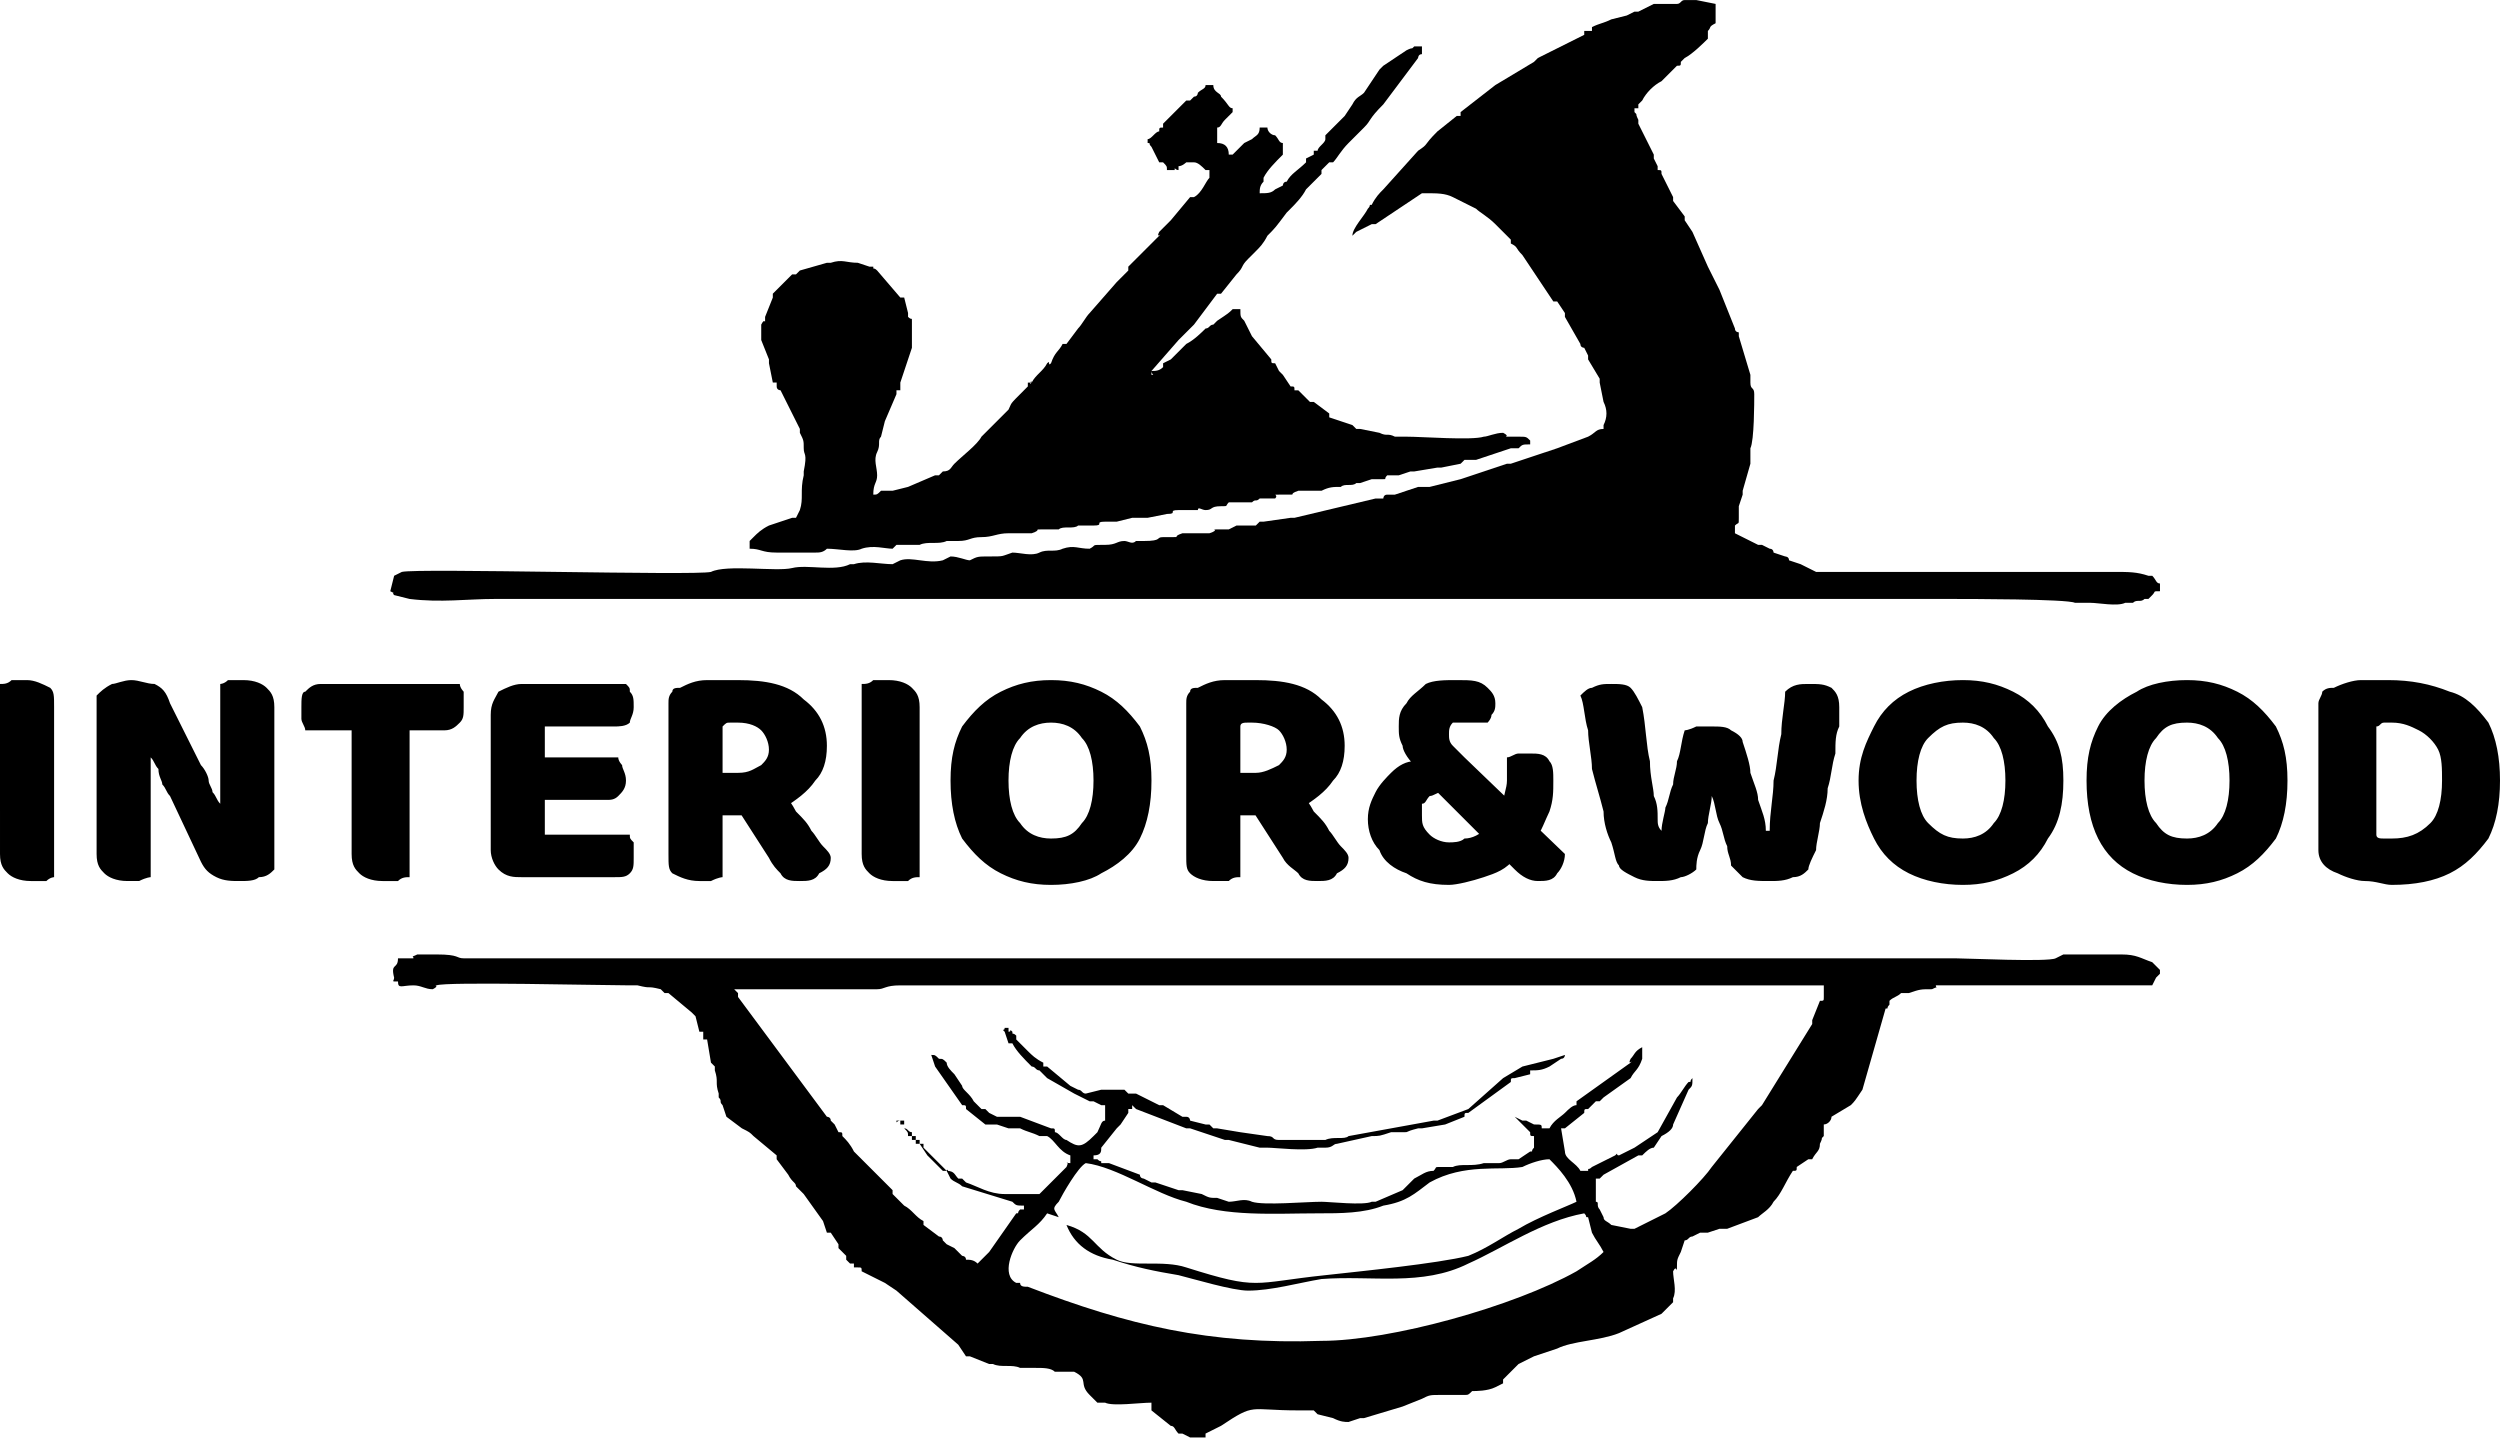 <?xml version="1.0" encoding="UTF-8"?>
<!DOCTYPE svg PUBLIC "-//W3C//DTD SVG 1.0//EN" "http://www.w3.org/TR/2001/REC-SVG-20010904/DTD/svg10.dtd">
<!-- Creator: CorelDRAW 2020 (64-Bit) -->
<svg xmlns="http://www.w3.org/2000/svg" xml:space="preserve" width="200px" height="115px" version="1.0" style="shape-rendering:geometricPrecision; text-rendering:geometricPrecision; image-rendering:optimizeQuality; fill-rule:evenodd; clip-rule:evenodd"
viewBox="0 0 6.47 3.72"
 xmlns:xlink="http://www.w3.org/1999/xlink"
 xmlns:xodm="http://www.corel.com/coreldraw/odm/2003">
 <defs>
  <style type="text/css">
   <![CDATA[
    .fil0 {fill:black}
    .fil1 {fill:black;fill-rule:nonzero}
   ]]>
  </style>
 </defs>
 <g id="Слой_x0020_1">
  <g id="_2024389024208">
   <path class="fil0" d="M3.5 0.61c0.01,-0.01 0.01,-0.01 0.01,-0.01 0,0 0,0 0,0l0.04 -0.02c0,0 0,0 0,0 0,0 0.01,0 0.01,0l0.12 -0.08c0.01,0 0,0 0.01,0 0.03,0 0.05,0 0.07,0.01l0.06 0.03c0.01,0.01 0.03,0.02 0.05,0.04l0.04 0.04c0,0.01 0,0 0,0.01 0.02,0.01 0.01,0.01 0.03,0.03l0.08 0.12c0,0 0,0 0,0 0.01,0 0.01,0 0.01,0l0.02 0.03c0,0 0,0 0,0.01l0.04 0.07c0,0.01 0.01,0.01 0.01,0.01 0,0 0,0 0,0l0.01 0.02c0,0.01 0,0.01 0,0.01l0.03 0.05c0,0.01 0,0.01 0,0.01l0.01 0.05c0.01,0.02 0.01,0.04 0,0.06 0,0 0,0 0,0.01 -0.02,0 -0.02,0.01 -0.04,0.02l-0.08 0.03c0,0 0,0 0,0l-0.06 0.02c0,0 0,0 0,0 0,0 0,0 0,0l-0.06 0.02c0,0 -0.01,0 -0.01,0l-0.12 0.04c0,0 0,0 0,0 0,0 0,0 0,0l-0.08 0.02c-0.01,0 -0.02,0 -0.03,0l-0.06 0.02c-0.01,0 -0.01,0 -0.02,0 -0.01,0 -0.01,0.01 -0.01,0.01l-0.02 0c0,0 0,0 0,0l-0.21 0.05c-0.02,0 -0.01,0 -0.01,0l-0.07 0.01c-0.01,0 -0.01,0 -0.01,0l-0.01 0.01c-0.03,0 -0.03,0 -0.05,0l-0.02 0.01c-0.01,0 -0.02,0 -0.03,0 -0.02,0 0.01,0 -0.02,0.01 -0.01,0 -0.02,0 -0.03,0 -0.02,0 0.01,0 -0.02,0 -0.01,0 -0.02,0 -0.02,0 -0.03,0.01 0,0.01 -0.03,0.01 0,0 -0.01,0 -0.02,0 -0.02,0 0,0.01 -0.05,0.01 -0.01,0 -0.01,0 -0.01,0 0,0 0,0 0,0l-0.01 0c-0.01,0.01 -0.02,0 -0.03,0 -0.02,0 -0.02,0.01 -0.05,0.01 -0.04,0 -0.02,0 -0.04,0.01 -0.03,0 -0.04,-0.01 -0.07,0 -0.02,0.01 -0.04,0 -0.06,0.01 -0.02,0.01 -0.05,0 -0.07,0 -0.03,0.01 -0.02,0.01 -0.06,0.01 -0.03,0 -0.03,0 -0.05,0.01 -0.01,0 -0.03,-0.01 -0.05,-0.01l-0.02 0.01c-0.04,0.01 -0.08,-0.01 -0.11,0l-0.02 0.01c-0.03,0 -0.07,-0.01 -0.1,0 -0.01,0 0,0 -0.01,0 -0.04,0.02 -0.11,0 -0.15,0.01 -0.04,0.01 -0.17,-0.01 -0.21,0.01 -0.04,0.01 -0.76,-0.01 -0.8,0l-0.02 0.01 -0.01 0.04c0.02,0.01 0,0 0.01,0.01l0.04 0.01c0,0 0,0 0,0 0.08,0.01 0.15,0 0.22,0 1.26,0 2.52,0 3.77,0 0.04,0 0.3,0 0.32,0.01l0.04 0c0.02,0 0.07,0.01 0.09,0 0.01,0 0.01,0 0.01,0l0.01 0c0.01,-0.01 0.02,0 0.03,-0.01 0,0 0,0 0.01,0l0.01 -0.01c0,0 0,0 0,0 0.01,-0.01 0,-0.01 0.02,-0.01l0 -0.02c-0.01,0 -0.01,-0.01 -0.02,-0.02l-0.01 0c-0.03,-0.01 -0.05,-0.01 -0.09,-0.01 -0.1,0 -0.75,0 -0.77,0l-0.04 -0.02c0,0 0,0 0,0l-0.03 -0.01c0,0 0,0 0,0 0,0 0,0 0,0 0,-0.01 -0.01,-0.01 -0.01,-0.01 0,0 0,0 0,0l-0.03 -0.01c0,0 0,0 0,0 0,0 0,-0.01 -0.01,-0.01 0,0 0,0 0,0l-0.02 -0.01c-0.01,0 -0.01,0 -0.01,0l-0.06 -0.03 0 -0.02c0.01,-0.01 0.01,0 0.01,-0.02 0,-0.01 0,-0.01 0,-0.02 0,0 0,0 0,0 0,-0.02 0,0.01 0,-0.01l0.01 -0.03c0,-0.01 0,-0.01 0,-0.01l0.02 -0.07c0,0 0,0 0,0l0 -0.04c0.01,-0.02 0.01,-0.12 0.01,-0.14 0,-0.02 -0.01,-0.01 -0.01,-0.03 0,-0.01 0,-0.01 0,-0.02 0,0 0,0 0,0l-0.03 -0.1c0,-0.01 0,-0.01 0,-0.01l0 0c0,0 -0.01,0 -0.01,-0.01l-0.04 -0.1c0,0 0,0 0,0 0,0 0,0 0,0 0,0 0,0 0,0l-0.03 -0.06c0,0 0,0 0,0l-0.04 -0.09c0,0 0,0 0,0l-0.02 -0.03c0,0 0,0 0,0 0,-0.01 0,-0.01 0,-0.01l-0.03 -0.04c0,0 0,-0.01 0,-0.01l-0.03 -0.06c0,0 0,0 0,0 0,0 0,0 0,0 0,-0.01 0,-0.01 -0.01,-0.01 0,0 0,0 0,-0.01l-0.01 -0.02c0,0 0,0 0,-0.01l-0.04 -0.08c0,0 0,0 0,0 0,-0.01 0,0 0,-0.01 -0.01,-0.02 0,-0.01 -0.01,-0.02l0 -0.01c0.01,0 0,0 0.01,0 0,0 0,-0.01 0,-0.01l0.01 -0.01c0,0 0,0 0,0 0,0 0,0 0,0 0.01,-0.02 0.03,-0.04 0.05,-0.05l0.04 -0.04c0.01,0 0.01,0 0.01,-0.01 0,0 0,0 0,0l0.01 -0.01c0.02,-0.01 0.05,-0.04 0.06,-0.05l0 -0.01c0,0 0,0 0,0 0,0 0,0 0,-0.01 0.01,-0.01 0,-0.01 0.02,-0.02l0 -0.05 -0.05 -0.01c-0.01,0 -0.01,0 -0.02,0l-0.01 0c-0.01,0 -0.01,0.01 -0.02,0.01 -0.02,0 -0.02,0 -0.05,0 0,0 0,0 -0.01,0 0,0 0,0 0,0l-0.04 0.02c0,0 -0.01,0 -0.01,0 0,0 0,0 0,0l-0.02 0.01c0,0 0,0 0,0l-0.04 0.01c-0.02,0.01 -0.03,0.01 -0.05,0.02 0,0 0,0.01 0,0.01l-0.02 0c0,0 0,0.01 0,0.01l-0.12 0.06c0,0 0,0 0,0l-0.01 0.01c0,0 0,0 0,0l-0.1 0.06c0,0 0,0 0,0l-0.09 0.07c0,0 0,0 0,0 0,0 0,0.01 0,0.01 0,0 0,0 -0.01,0l-0.05 0.04c-0.04,0.04 -0.02,0.03 -0.05,0.05l-0.09 0.1c-0.01,0.01 -0.02,0.02 -0.03,0.04 -0.01,0 0,0 -0.01,0.01l0 0c-0.01,0.02 -0.04,0.05 -0.04,0.07z"/>
   <path class="fil0" d="M2.76 3.17c0.02,0.05 0.06,0.08 0.12,0.09 0.06,0.02 0.11,0.03 0.17,0.04 0.04,0.01 0.14,0.04 0.18,0.04 0.06,0 0.13,-0.02 0.19,-0.03 0.13,-0.01 0.26,0.02 0.38,-0.04 0.09,-0.04 0.19,-0.11 0.3,-0.13 0.01,0.01 0,0.01 0.01,0.01l0.01 0.04c0.01,0.02 0.02,0.03 0.03,0.05 -0.02,0.02 -0.04,0.03 -0.07,0.05 -0.16,0.09 -0.48,0.18 -0.66,0.18 -0.29,0.01 -0.5,-0.04 -0.76,-0.14 -0.01,0 -0.02,0 -0.02,-0.01 0,0 -0.01,0 -0.01,0 -0.04,-0.02 -0.01,-0.09 0.01,-0.11 0.03,-0.03 0.05,-0.04 0.07,-0.07l0.03 0.01c-0.01,-0.02 -0.02,-0.02 0,-0.04 0.01,-0.02 0.05,-0.09 0.07,-0.1 0.08,0.01 0.18,0.08 0.26,0.1 0.1,0.04 0.23,0.03 0.34,0.03 0.06,0 0.12,0 0.17,-0.02 0.06,-0.01 0.08,-0.03 0.12,-0.06 0.09,-0.05 0.18,-0.03 0.24,-0.04 0.02,-0.01 0.05,-0.02 0.07,-0.02 0.02,0.02 0.06,0.06 0.07,0.11 -0.02,0.01 -0.1,0.04 -0.15,0.07 -0.04,0.02 -0.08,0.05 -0.13,0.07 -0.08,0.02 -0.28,0.04 -0.37,0.05 -0.19,0.02 -0.17,0.04 -0.36,-0.02 -0.06,-0.02 -0.14,0 -0.18,-0.02 -0.06,-0.03 -0.06,-0.07 -0.13,-0.09zm-0.31 -0.14l0.01 0.02c0.01,0.01 0.02,0.01 0.03,0.02l0.13 0.04c0.01,0.01 0.01,0.01 0.03,0.01l0 0.01c-0.01,0 0,0 -0.01,0 -0.01,0.01 0,0.01 -0.01,0.01l-0.07 0.1c-0.01,0.01 -0.02,0.02 -0.03,0.03l0 0c-0.01,-0.01 -0.02,-0.01 -0.03,-0.01 0,-0.01 -0.01,-0.01 -0.01,-0.01l-0.01 -0.01c-0.01,-0.01 0,0 -0.01,-0.01l-0.02 -0.01c0,0 0,0 -0.01,-0.01 0,0 0,-0.01 -0.01,-0.01l-0.04 -0.03c0,-0.01 0,-0.01 0,-0.01 -0.02,-0.01 -0.03,-0.03 -0.05,-0.04l-0.03 -0.03c0,0 0,0 0,-0.01l-0.05 -0.05c-0.01,-0.01 -0.01,-0.01 -0.02,-0.02 0,0 0,0 -0.01,-0.01 0,0 0,0 0,0l-0.02 -0.02c-0.01,-0.02 -0.02,-0.03 -0.03,-0.04 0,-0.01 0,-0.01 -0.01,-0.01l-0.01 -0.02c0,0 0,0 0,0 -0.01,-0.01 -0.01,-0.01 -0.01,-0.01 0,-0.01 -0.01,-0.01 -0.01,-0.01l-0.23 -0.31c0,0 0,0 0,-0.01l-0.01 -0.01c-0.01,0 0,0 -0.01,0l0.38 0c0.02,0 0.02,-0.01 0.06,-0.01 0.8,0 1.59,0 2.39,0l0 0.03c0,0 0,0 0,0 0,0 0,0 0,0 0,0.01 0,0.01 -0.01,0.01l-0.02 0.05c0,0.01 0,0 0,0.01l-0.13 0.21c0,0 0,0 -0.01,0.01l-0.12 0.15c-0.02,0.03 -0.09,0.1 -0.12,0.12l-0.08 0.04c0,0 0.01,0 -0.01,0l-0.05 -0.01c-0.01,-0.01 -0.02,-0.01 -0.02,-0.02l-0.01 -0.02c-0.01,-0.01 0,-0.02 -0.01,-0.02l0 -0.06c0.01,0 0,0 0.01,0l0.01 -0.01c0,0 0,0 0,0l0.09 -0.05c0,0 0,0 0,0l0.01 0c0.01,-0.01 0.02,-0.02 0.03,-0.02l0.02 -0.03c0.02,-0.01 0.03,-0.02 0.03,-0.03l0.04 -0.09c0.01,-0.01 0.01,-0.01 0.01,-0.03 -0.01,0.01 0,0.01 -0.01,0.01 -0.01,0.01 -0.02,0.03 -0.03,0.04l-0.05 0.09 -0.06 0.04c0,0 0,0 0,0l-0.04 0.02c-0.01,0 0,-0.01 -0.01,0 0,0 0,0 0,0l-0.06 0.03c-0.01,0.01 -0.01,0 -0.01,0.01l-0.02 0c-0.01,-0.02 -0.04,-0.03 -0.04,-0.05l-0.01 -0.06c0,0 0.01,0 0.01,0l0.05 -0.04c0,-0.01 0,-0.01 0.01,-0.01l0.02 -0.02c0,0 0,0 0,0 0,0 0,0 0.01,0l0.01 -0.01c0,0 0,0 0,0l0.07 -0.05c0.01,-0.02 0.02,-0.02 0.03,-0.05 0,0 0,0 0,0l0 -0.03c-0.02,0.01 -0.02,0.02 -0.03,0.03 -0.01,0.02 0.01,0 0,0.01l-0.14 0.1c0,0.01 0,0.01 0,0.01 -0.01,0 -0.02,0.01 -0.03,0.02 -0.01,0.01 -0.03,0.02 -0.04,0.04l-0.02 0c0,-0.01 0,-0.01 -0.02,-0.01l-0.02 -0.01c0,0 -0.01,0 -0.01,0 0,0 0,0 0,0l-0.02 -0.01 0.02 0.02c0,0 0,0 0,0 0.01,0.01 0.01,0.01 0.02,0.02 0,0.01 0,0.01 0.01,0.01l0 0.03c-0.01,0.01 0,0.01 -0.01,0.01l-0.03 0.02c-0.01,0 -0.01,0 -0.02,0 -0.01,0 -0.02,0.01 -0.03,0.01 -0.01,0 -0.02,0 -0.02,0 -0.02,0 0,0 -0.02,0 -0.03,0.01 -0.06,0 -0.08,0.01l-0.03 0c-0.02,0 -0.01,0 -0.02,0.01 -0.02,0 -0.03,0.01 -0.05,0.02l-0.03 0.03c0,0 0,0 0,0l-0.07 0.03c-0.01,0 0,0 -0.01,0 -0.02,0.01 -0.11,0 -0.13,0 -0.04,0 -0.15,0.01 -0.18,0 -0.02,-0.01 -0.04,0 -0.06,0l-0.03 -0.01c-0.02,0 -0.02,0 -0.04,-0.01l-0.05 -0.01c0,0 0,0 -0.01,0 0,0 0,0 0,0l-0.06 -0.02c0,0 -0.01,0 -0.01,0l-0.02 -0.01c0,0 -0.01,0 -0.01,-0.01l-0.08 -0.03c-0.01,0 -0.01,0 -0.01,0 0,0 0,0 0,0 -0.01,0 0,0 -0.01,0 0,-0.01 0,0 -0.01,-0.01 0,0 0.01,0 -0.01,0l0 -0.01c0.02,0 0.02,-0.01 0.02,-0.02l0.04 -0.05c0,0 0,0 0,0l0.01 -0.01c0,0 0,0 0,0l0.02 -0.03c0,0 0,0 0,-0.01 0,0 0,0 0,0 0,0 0.01,0 0.01,0 0,0 0,0 0,-0.01l0.01 0.01c0,0 0,0 0,0 0,0 0,0 0,0l0.13 0.05c0.01,0 0.01,0 0.01,0l0.09 0.03c0.01,0 0.01,0 0.01,0l0.08 0.02c0.02,0 0,0 0.02,0 0.02,0 0.1,0.01 0.13,0l0.02 0c0.02,0 0.02,-0.01 0.03,-0.01l0.09 -0.02c0.02,0 0.02,0 0.05,-0.01 0.01,0 0.02,0 0.03,0 0.02,0 0,0 0.04,-0.01 0,0 0,0 0.01,0l0.06 -0.01 0.05 -0.02c0,-0.01 0,-0.01 0.01,-0.01l0.11 -0.08c0,-0.01 0,-0.01 0.01,-0.01 0,0 -0.01,0 0,0l0.04 -0.01c0,-0.01 0,-0.01 0,-0.01 0.02,0 0.03,0 0.05,-0.01l0.03 -0.02c0.01,0 0.01,-0.01 0.01,-0.01l-0.03 0.01c0,0 0,0 0,0l-0.08 0.02c0,0 0,0 0,0l-0.05 0.03c0,0 0,0 0,0l-0.09 0.08 -0.08 0.03c-0.01,0 -0.01,0 -0.01,0l-0.22 0.04c-0.01,0.01 -0.04,0 -0.06,0.01 -0.01,0 -0.1,0 -0.12,0 -0.02,0 -0.01,-0.01 -0.03,-0.01l-0.07 -0.01c0,0 0,0 0,0l-0.06 -0.01c0,0 0,0 -0.01,0l-0.01 -0.01c0,0 0,0 0,0 0,0 0,0 0,0 -0.01,0 -0.01,0 -0.01,0l-0.04 -0.01c0,0 0,-0.01 -0.01,-0.01l-0.01 0c0,0 0,0 0,0l-0.05 -0.03c0,0 -0.01,0 -0.01,0l-0.06 -0.03c0,0 -0.01,0 -0.01,0l0 0c0,0 0,0 0,0 0,0 0,0 -0.01,0l-0.01 -0.01c-0.01,0 -0.01,0 -0.01,0l0 0c-0.01,0 -0.01,0 -0.01,0l-0.04 0c0,0 0,0 0,0l-0.04 0.01c-0.01,0 -0.01,-0.01 -0.02,-0.01l-0.02 -0.01c0,0 0,0 0,0l-0.06 -0.05c0,0 0,0 -0.01,0l0 -0.01c-0.02,-0.01 -0.03,-0.02 -0.04,-0.03 -0.01,-0.01 -0.02,-0.02 -0.03,-0.03 0,-0.01 0,-0.01 0,-0.01 -0.01,-0.01 -0.01,0 -0.01,-0.01 -0.01,-0.01 0,0 -0.01,0 0,-0.01 0,0 0,-0.01l-0.01 0c0,0 0,0 0,0 0,0.01 -0.01,0 0,0.01l0.01 0.03c0,0 0.01,0 0.01,0 0.01,0.02 0.03,0.04 0.05,0.06 0.01,0 0.01,0.01 0.02,0.01l0.02 0.02c0,0 0,0 0,0l0.07 0.04c0,0 0,0 0,0 0,0 0,0 0,0 0,0 0,0 0,0l0.04 0.02c0.01,0 0,0 0.01,0l0.02 0.01c0,0 0,0 0.01,0l0 0.04c-0.01,0 -0.01,0.01 -0.02,0.03 0,0 0,0 0,0l-0.01 0.01c-0.03,0.03 -0.04,0.03 -0.07,0.01 -0.01,0 -0.02,-0.02 -0.03,-0.02 0,-0.01 0,-0.01 -0.01,-0.01l-0.08 -0.03c-0.01,0 0,0 -0.01,0 -0.02,0 -0.03,0 -0.05,0l-0.02 -0.01c0,0 -0.01,-0.01 -0.01,-0.01l-0.01 0c0,0 0,0 0,0l-0.02 -0.02c0,0 0,0 0,0 -0.01,-0.02 -0.03,-0.03 -0.03,-0.04l-0.02 -0.03c-0.01,-0.01 -0.02,-0.02 -0.02,-0.03 -0.01,-0.01 -0.01,-0.01 -0.02,-0.01 -0.01,-0.01 -0.01,-0.01 -0.02,-0.01l0.01 0.03c0,0 0,0 0,0l0.07 0.1c0.01,0 0.01,0 0.01,0.01l0.05 0.04 0.02 0c0,0 0.01,0 0.01,0l0 0c0,0 0,0 0,0l0.03 0.01c0.03,0 0,0 0.03,0 0.02,0.01 0.03,0.01 0.05,0.02l0.01 0c0,0 0,0 0,0 0,0 0.01,0 0.01,0 0.02,0.01 0.03,0.04 0.06,0.05l0 0.02c-0.02,0 0,-0.01 -0.01,0.01l-0.06 0.06c0,0 -0.01,0.01 -0.01,0.01l-0.07 0c-0.01,0 -0.01,0 -0.02,0 -0.04,0 -0.07,-0.02 -0.1,-0.03l-0.01 -0.01c0,0 0,0 0,0 0,0 -0.01,0 -0.01,0 -0.01,-0.01 -0.01,-0.02 -0.03,-0.02zm-1.38 -0.55l-0.04 0c0,0.03 -0.02,0.01 -0.01,0.05 0,0.01 -0.01,0.01 0.01,0.01 0,0.02 0.01,0.01 0.04,0.01 0.02,0 0.03,0.01 0.05,0.01 0.02,-0.01 0,-0.01 0.01,-0.01 0.02,-0.01 0.43,0 0.5,0 0.01,0 0.01,0 0.02,0 0.04,0.01 0.02,0 0.06,0.01l0.01 0.01c0,0 0,0 0,0l0 0c0.01,0 0.01,0 0.01,0l0.06 0.05c0.01,0.01 0,0 0.01,0.01 0,0 0,0 0,0l0.01 0.04c0,0 0.01,0 0.01,0l0 0.01c0,0 0,0.01 0,0.01 0.01,0 0.01,0 0.01,0l0.01 0.06c0.01,0.01 0,0 0.01,0.01 0,0.01 0,0 0,0.01 0,0 0,0 0,0 0.01,0.03 0,0.03 0.01,0.06 0,0.01 0,0 0,0.01 0.01,0.01 0,0.01 0.01,0.02l0.01 0.03c0,0 0,0 0,0l0.04 0.03c0.02,0.01 0.02,0.01 0.03,0.02l0.06 0.05c0,0.01 0,0.01 0,0.01l0.03 0.04c0,0 0,0 0,0 0.01,0.02 0.02,0.02 0.02,0.03 0,0 0,0 0,0l0.02 0.02c0,0 0,0 0,0 0,0 0,0 0,0l0.05 0.07c0,0 0,0 0,0 0,0 0,0 0,0l0.01 0.03c0,0 0.01,0 0.01,0l0.02 0.03c0,0.01 0,0.01 0,0.01 0,0 0,0 0,0l0.02 0.02c0,0.01 0,0 0,0.01 0.01,0.01 0,0 0.01,0.01l0.01 0c0,0 0,0.01 0,0.01l0.01 0c0,0 0,0 0,0 0.01,0 0.01,0 0.01,0.01l0.06 0.03c0,0 0,0 0,0l0.03 0.02c0,0 0,0 0,0 0,0 0,0 0,0l0.16 0.14c0,0 0,0 0,0l0.02 0.03c0,0 0,0 0,0 0,0 0,0 0,0 0.01,0 0.01,0 0.01,0l0.05 0.02c0.02,0 0.01,0 0.01,0 0.02,0.01 0.05,0 0.07,0.01 0.02,0 0.01,0 0.04,0 0.02,0 0.04,0 0.05,0.01l0 0c0.02,0 0.04,0 0.05,0 0.04,0.02 0.01,0.03 0.04,0.06 0.01,0.01 0.01,0.01 0.02,0.02 0,0 0.01,0 0.01,0l0.01 0c0.02,0.01 0.09,0 0.12,0l0 0.01c0,0 0,0.01 0,0.01l0.05 0.04c0.01,0 0.01,0.01 0.02,0.02 0,0 0.01,0 0.01,0l0.02 0.01c0.01,0 0.02,0 0.03,0 0,0 0,0 0.01,0l0 -0.01c0,0 0,0 0,0l0.04 -0.02c0.09,-0.06 0.07,-0.04 0.2,-0.04l0.04 0c0,0 0,0 0,0 0,0 0,0 0,0 0,0 0,0 0.01,0.01 0,0 0,0 0,0l0.04 0.01c0.02,0.01 0.03,0.01 0.04,0.01 0.01,0 0,0 0,0l0.03 -0.01c0.01,0 0.01,0 0.01,0 0,0 0,0 0,0l0.1 -0.03c0,0 0,0 0,0l0.05 -0.02c0.02,-0.01 0.02,-0.01 0.05,-0.01 0.03,0 0.01,0 0.06,0 0.01,0 0.01,0 0.02,-0.01 0.01,0 0.04,0 0.06,-0.01l0.02 -0.01c0,-0.01 0,0 0,-0.01l0.04 -0.04 0.04 -0.02c0,0 0,0 0,0l0.06 -0.02c0.04,-0.02 0.11,-0.02 0.16,-0.04l0.11 -0.05c0.01,-0.01 0.02,-0.02 0.03,-0.03 0,-0.01 0,-0.01 0,-0.01 0.01,-0.02 0,-0.05 0,-0.07 0.01,-0.02 0.01,0.01 0.01,-0.01 0,-0.02 0,-0.02 0.01,-0.04l0.01 -0.03c0.01,0 0.01,-0.01 0.02,-0.01l0.02 -0.01c0,0 0,0 0.01,0l0 0c0,0 0,0 0,0 0.01,0 0.01,0 0.01,0l0.03 -0.01c0.01,0 0.01,0 0.02,0l0.08 -0.03c0.01,-0.01 0.03,-0.02 0.04,-0.04 0.02,-0.02 0.03,-0.05 0.05,-0.08 0.01,0 0.01,0 0.01,-0.01l0.03 -0.02c0,0 0.01,0 0.01,0 0.01,-0.02 0.02,-0.02 0.02,-0.04 0.01,-0.02 0,-0.01 0.01,-0.02l0 -0.03c0.01,0 0.02,-0.01 0.02,-0.02l0.05 -0.03c0.01,-0.01 0.01,-0.01 0.03,-0.04l0.06 -0.21c0.01,0 0,0 0.01,-0.01l0 -0.01c0.01,-0.01 0.02,-0.01 0.03,-0.02l0.01 0c0.01,0 0.01,0 0.01,0 0.03,-0.01 0.03,-0.01 0.06,-0.01 0.02,-0.01 0.01,0 0.01,-0.01l0.56 0 0.01 -0.02c0.01,-0.01 0.01,-0.01 0.01,-0.01l0 -0.01c-0.01,-0.01 0,0 -0.01,-0.01 0,0 0,0 0,0l-0.01 -0.01c-0.03,-0.01 -0.04,-0.02 -0.08,-0.02 -0.05,0 -0.1,0 -0.15,0l-0.02 0.01c-0.02,0.01 -0.23,0 -0.26,0 -1.24,0 -2.48,0 -3.72,0 -0.04,0 -0.1,0 -0.14,0 -0.02,0 -0.01,-0.01 -0.07,-0.01l-0.05 0c-0.02,0.01 -0.01,0 -0.01,0.01z"/>
   <path class="fil0" d="M2.98 0.96c0,0.01 0.01,0.01 0,0.01 0,-0.01 0,-0.01 0,-0.01zm0 0l0.07 -0.08c0.02,-0.02 0.02,-0.02 0.04,-0.04 0,0 0,0 0,0l0.06 -0.08c0,0 0.01,0 0.01,0l0.04 -0.05c0.02,-0.02 0.01,-0.02 0.03,-0.04l0.02 -0.02c0,0 0,0 0,0 0.01,-0.01 0.02,-0.02 0.03,-0.04 0.02,-0.02 0.02,-0.02 0.05,-0.06 0,0 0,0 0,0 0.01,-0.01 0,0 0.01,-0.01 0.01,-0.01 0.03,-0.03 0.04,-0.05 0,0 0,0 0,0l0.04 -0.04c0,-0.01 0,-0.01 0,-0.01l0.02 -0.02c0,0 0.01,0 0.01,0 0.01,-0.01 0.02,-0.03 0.04,-0.05l0.04 -0.04c0.02,-0.02 0.01,-0.02 0.05,-0.06l0.09 -0.12c0,0 0,-0.01 0.01,-0.01l0 -0.02c-0.01,0 0,0 -0.01,0l-0.01 0c-0.01,0.01 0,0 -0.02,0.01 0,0 0,0 0,0l-0.06 0.04c-0.01,0.01 0,0 -0.01,0.01l-0.04 0.06c-0.01,0.01 -0.02,0.01 -0.03,0.03l-0.02 0.03c-0.01,0.01 -0.02,0.02 -0.02,0.02l-0.01 0.01c0,0 0,0 0,0 0,0 0,0 0,0l-0.02 0.02c0,0.01 0,0.01 0,0.01 0,0.01 -0.02,0.02 -0.02,0.03l-0.01 0c0,0.01 0,0.01 0,0.01l-0.02 0.01c0,0.01 0,0.01 0,0.01 -0.02,0.02 -0.04,0.03 -0.05,0.05 -0.01,0 -0.01,0.01 -0.01,0.01l-0.02 0.01c-0.01,0.01 -0.02,0.01 -0.04,0.01 0,-0.01 0,-0.02 0.01,-0.03 0,-0.01 0,-0.01 0,-0.01 0,0 0,0 0,0 0.01,-0.02 0.03,-0.04 0.05,-0.06 0,0 -0.01,0 0,0l0 -0.03c-0.01,0 -0.01,-0.01 -0.02,-0.02 -0.01,0 -0.02,-0.01 -0.02,-0.02l-0.02 0c0,0.02 -0.01,0.02 -0.02,0.03l-0.02 0.01c-0.02,0.02 -0.02,0.02 -0.03,0.03l-0.01 0c0,-0.02 -0.01,-0.03 -0.03,-0.03l0 -0.04c0.01,0 0.01,-0.01 0.02,-0.02 0.01,-0.01 0.01,-0.01 0.02,-0.02l0 -0.01c-0.01,0 -0.01,-0.01 -0.03,-0.03 0,-0.01 -0.02,-0.01 -0.02,-0.03l-0.02 0c0,0.01 -0.01,0.01 -0.02,0.02 0,0 0,0.01 -0.01,0.01l-0.01 0.01c0,0 -0.01,0 -0.01,0l-0.06 0.06c0,0.01 0,0.01 0,0.01 -0.01,0 -0.01,0 -0.01,0.01 -0.01,0 -0.02,0.02 -0.03,0.02l0 0.01c0.01,0 0,0 0.01,0.01l0.02 0.04c0,0 0,0 0,0 0.01,0 0.01,0 0.01,0 0.01,0.01 0.01,0.01 0.01,0.02l0.02 0c0,-0.01 0,0 0.01,0l0 -0.01c0.01,0 0.02,-0.01 0.02,-0.01l0.02 0c0.01,0 0.02,0.01 0.03,0.02 0.01,0 -0.01,0 0.01,0l0 0.02c-0.01,0.01 -0.02,0.04 -0.04,0.05 0,0 -0.01,0 -0.01,0l-0.05 0.06c0,0 0,0 0,0l-0.03 0.03c-0.01,0.02 0.01,0 0,0.01 -0.01,0.01 0,0 -0.01,0.01l-0.07 0.07c0,0.01 0,0 0,0.01l-0.02 0.02c-0.01,0.01 0,0 -0.01,0.01l-0.07 0.08c-0.01,0.01 -0.02,0.03 -0.03,0.04l-0.03 0.04c0,0 0,0 -0.01,0 -0.01,0.02 -0.02,0.02 -0.03,0.05 -0.01,0.01 0,-0.01 -0.01,0 -0.01,0.02 -0.03,0.03 -0.04,0.05 -0.01,0.01 0,-0.01 0,0 0,0 -0.01,0 -0.01,0 0,0 0,0 0,0.01l0 0c-0.01,0.01 0,0 -0.01,0.01 -0.04,0.04 -0.03,0.03 -0.04,0.05l-0.02 0.02c-0.02,0.02 -0.03,0.03 -0.05,0.05 -0.01,0.02 -0.05,0.05 -0.07,0.07 -0.01,0.01 -0.01,0.02 -0.03,0.02l-0.01 0.01c0,0 0,0 0,0 0,0 -0.01,0 -0.01,0l-0.07 0.03c0,0 0,0 0,0l-0.04 0.01c0,0 0,0 -0.01,0 0,0 0.01,0 -0.01,0 0,0 0,0 -0.01,0 -0.01,0.01 -0.01,0.01 -0.02,0.01 0,-0.03 0.01,-0.03 0.01,-0.05 0,-0.02 -0.01,-0.04 0,-0.06l0 0c0.01,-0.02 0,-0.03 0.01,-0.04l0.01 -0.04c0,0 0,0 0,0l0.03 -0.07c0,0 0,0 0,-0.01 0.01,0 0.01,0 0.01,0l0 -0.01c0,-0.01 0,-0.01 0,-0.01 0,0 0,0 0,0l0.03 -0.09c0,-0.01 0,-0.03 0,-0.04 0,-0.01 0,-0.02 0,-0.03 0,-0.01 0,0 -0.01,-0.01 0,0 0,0 0,0 0,0 0,0 0,0 0,-0.01 0,-0.01 0,-0.01l-0.01 -0.04c0,0 0,0 -0.01,0l-0.06 -0.07c-0.01,-0.01 -0.01,0 -0.01,-0.01l-0.01 0c0,0 0,0 0,0l-0.03 -0.01c-0.03,0 -0.04,-0.01 -0.07,0l-0.01 0c0,0 0,0 0,0 0,0 0,0 0,0l-0.07 0.02c0,0 0,0 0,0l-0.01 0.01c0,0 -0.01,0 -0.01,0 -0.01,0.01 -0.02,0.02 -0.03,0.03l-0.02 0.02c0,0 0,0 0,0.01l0 0c0,0 0,0 0,0l-0.02 0.05c0,0.01 0,0 0,0.01 0,0.01 0,-0.01 -0.01,0.01 0,0.01 0,0.03 0,0.04l0.02 0.05c0,0 0,0.01 0,0.01l0.01 0.05c0,0 0.01,0 0.01,0 0,0 0,0 0,0 0,0 0,0 0,0l0 0.01c0,0.01 0.01,0.01 0.01,0.01l0.02 0.04c0,0 0,0 0,0 0.01,0.02 0.02,0.04 0.03,0.06l0 0.01c0,0 0,0 0,0 0.01,0.02 0.01,0.02 0.01,0.04 0,0.02 0.01,0.01 0,0.06 0,0 0,0 0,0.01 -0.01,0.04 0,0.06 -0.01,0.09 0,0 0,0 0,0l-0.01 0.02c0,0 0,0 -0.01,0l-0.06 0.02c0,0 0,0 0,0 0,0 0,0 0,0 -0.02,0.01 -0.03,0.02 -0.04,0.03 -0.01,0.01 0,0 -0.01,0.01l0 0.02c0.03,0 0.03,0.01 0.07,0.01l0.1 0c0.01,0 0.02,0 0.03,-0.01 0.03,0 0.07,0.01 0.09,0 0.03,-0.01 0.06,0 0.08,0l0.01 -0.01c0.02,0 0.04,0 0.06,0 0,0 0,0 0,0 0.02,-0.01 0.05,0 0.07,-0.01l0.03 0c0.03,0 0.03,-0.01 0.06,-0.01 0.03,0 0.04,-0.01 0.07,-0.01l0.02 0c0.02,0 0.03,0 0.04,0 0.03,-0.01 0,-0.01 0.03,-0.01 0.01,0 0.02,0 0.04,0 0.01,-0.01 0.04,0 0.05,-0.01 0.01,0 0.03,0 0.04,0 0.03,0 0,-0.01 0.03,-0.01 0.01,0 0.02,0 0.03,0l0.04 -0.01c0.02,0 0.01,0 0.04,0l0.05 -0.01c0.03,0 0,-0.01 0.03,-0.01 0.02,0 0.02,0 0.03,0 0.01,0 0,0 0.02,0 0,-0.01 0.01,0 0.02,0 0.02,0 0.01,-0.01 0.04,-0.01 0.02,0 0.01,0 0.02,-0.01 0.01,0 0.01,0 0.03,0 0.03,0 0,0 0.03,0 0.01,-0.01 0.01,0 0.02,-0.01l0.01 0c0.01,0 0.02,0 0.03,0 0.01,-0.01 -0.01,-0.01 0.01,-0.01 0.01,0 0.02,0 0.02,0 0.03,0 0,0 0.03,-0.01l0.03 0c0.01,0 0.02,0 0.03,0 0.02,-0.01 0.03,-0.01 0.05,-0.01 0.01,-0.01 0.03,0 0.04,-0.01 0,0 0,0 0.01,0l0.03 -0.01c0.01,0 0.02,0 0.03,0 0.01,0 0,0 0.01,-0.01l0.02 0c0,0 0,0 0.01,0l0.03 -0.01c0,0 0,0 0.01,0l0.06 -0.01c0.01,0 0,0 0.01,0l0.05 -0.01c0,0 0.01,-0.01 0.01,-0.01l0.02 0c0,0 0,0 0,0 0,0 0.01,0 0.01,0l0.09 -0.03c0,0 0,0 0,0 0,0 0,0 0,0l0.02 0c0,0 0,0 0,0 0.01,-0.01 0.01,-0.01 0.03,-0.01l0 -0.01c-0.01,-0.01 -0.01,-0.01 -0.03,-0.01 -0.01,0 -0.02,0 -0.03,0 -0.01,0 0.01,0 -0.01,-0.01 -0.02,0 -0.04,0.01 -0.05,0.01 -0.03,0.01 -0.16,0 -0.2,0l-0.03 0c-0.02,-0.01 -0.02,0 -0.04,-0.01l-0.05 -0.01c-0.01,0 -0.01,0 -0.01,0 0,0 0,0 0,0 -0.01,-0.01 -0.01,-0.01 -0.01,-0.01l-0.06 -0.02c0,0 0,-0.01 0,-0.01 0,0 0,0 0,0l-0.04 -0.03c-0.01,0 0,0 -0.01,0l-0.03 -0.03c0,0 0,0 0,0l-0.01 0c0,0 0,0 0,0 0,-0.01 0,-0.01 -0.01,-0.01l-0.02 -0.03c-0.01,-0.01 0,0 -0.01,-0.01l-0.01 -0.02c-0.01,0 -0.01,0 -0.01,-0.01l-0.05 -0.06c0,0 0,0 0,0l-0.02 -0.04c-0.01,-0.01 -0.01,-0.01 -0.01,-0.03l-0.02 0c-0.01,0.01 -0.01,0.01 -0.04,0.03l-0.01 0.01c-0.01,0 -0.01,0.01 -0.02,0.01 -0.01,0.01 -0.03,0.03 -0.05,0.04l-0.04 0.04c0,0 0,0 0,0l-0.02 0.01c0,0 0,0.01 0,0.01 0,0 0,0 0,0 -0.01,0.01 -0.02,0.01 -0.03,0.01z"/>
   <path class="fil0" d="M2.45 3.03c0,-0.01 0.01,0.01 0,0l-0.06 -0.06c0,0 0,0 0,0 0,0 0,0 0,-0.01l-0.01 0 0.02 0.03c0,0 0,0 0,0l0.04 0.04 0.01 0z"/>
   <path class="fil0" d="M2.36 2.94l0 -0.01c-0.01,0 -0.01,-0.01 -0.02,-0.01 0,-0.01 0,-0.01 0,-0.01l0 0.01c0.01,0.01 0.01,0.01 0.01,0.02 0.01,0 0.01,0 0.01,0z"/>
   <polygon class="fil0" points="2.37,2.95 2.37,2.94 2.36,2.94 2.36,2.95 "/>
   <polygon class="fil0" points="2.34,2.91 2.34,2.9 2.33,2.9 2.33,2.91 "/>
   <polygon class="fil0" points="2.38,2.96 2.38,2.95 2.37,2.95 2.37,2.96 "/>
   <path class="fil0" d="M2.33 2.9c0,0 0,0 -0.01,0 0,0.01 0,0 0.01,0z"/>
   <path class="fil1" d="M0 1.91l0.14 0 0 0.36c0,0 -0.01,0 -0.02,0.01 -0.02,0 -0.03,0 -0.04,0 -0.03,0 -0.05,-0.01 -0.06,-0.02 -0.01,-0.01 -0.02,-0.02 -0.02,-0.05l0 -0.3zm0.14 0.19l-0.14 0 0 -0.33c0.01,0 0.02,0 0.03,-0.01 0.01,0 0.02,0 0.04,0 0.02,0 0.04,0.01 0.06,0.02 0.01,0.01 0.01,0.02 0.01,0.05l0 0.27zm0.11 -0.16l0.14 0c0,0.03 0,0.05 0,0.07 0,0.03 0,0.05 0,0.07 0,0.02 0,0.04 0,0.06l0 0.13c0,0 -0.01,0 -0.03,0.01 -0.01,0 -0.02,0 -0.03,0 -0.03,0 -0.05,-0.01 -0.06,-0.02 -0.01,-0.01 -0.02,-0.02 -0.02,-0.05l0 -0.27zm0.46 0.16l-0.14 0c0,-0.04 0,-0.08 0,-0.11 0,-0.03 0,-0.06 0,-0.09l0 -0.13c0,0 0.01,0 0.02,-0.01 0.02,0 0.03,0 0.04,0 0.03,0 0.05,0.01 0.06,0.02 0.01,0.01 0.02,0.02 0.02,0.05l0 0.27zm0 -0.05l0 -0.1 0 0.3c-0.01,0.01 -0.02,0.02 -0.04,0.02 -0.01,0.01 -0.03,0.01 -0.05,0.01 -0.02,0 -0.04,0 -0.06,-0.01 -0.02,-0.01 -0.03,-0.02 -0.04,-0.04l-0.08 -0.17c-0.01,-0.01 -0.01,-0.02 -0.02,-0.03 0,-0.01 -0.01,-0.02 -0.01,-0.04 -0.01,-0.01 -0.01,-0.02 -0.02,-0.03l-0.14 0.03 0 -0.19c0.01,-0.01 0.02,-0.02 0.04,-0.03 0.01,0 0.03,-0.01 0.05,-0.01 0.02,0 0.04,0.01 0.06,0.01 0.02,0.01 0.03,0.02 0.04,0.05l0.08 0.16c0.01,0.01 0.02,0.03 0.02,0.04 0,0.01 0.01,0.02 0.01,0.03 0.01,0.01 0.01,0.02 0.02,0.03l0.14 -0.03zm0.2 -0.16l0 -0.12 0.28 0c0,0.01 0.01,0.02 0.01,0.02 0,0.01 0,0.03 0,0.04 0,0.02 0,0.03 -0.01,0.04 -0.01,0.01 -0.02,0.02 -0.04,0.02l-0.24 0zm0.16 -0.12l0 0.12 -0.28 0c0,-0.01 -0.01,-0.02 -0.01,-0.03 0,-0.01 0,-0.02 0,-0.03 0,-0.02 0,-0.04 0.01,-0.04 0.01,-0.01 0.02,-0.02 0.04,-0.02l0.24 0zm-0.16 0.09l0.15 0 0 0.41c-0.01,0 -0.02,0 -0.03,0.01 -0.01,0 -0.02,0 -0.04,0 -0.03,0 -0.05,-0.01 -0.06,-0.02 -0.01,-0.01 -0.02,-0.02 -0.02,-0.05l0 -0.35zm0.36 0.05l0.14 0 0 0.36c0,0 -0.01,0 -0.02,0 -0.01,0 -0.03,0 -0.04,0 -0.02,0 -0.04,0 -0.06,-0.02 -0.01,-0.01 -0.02,-0.03 -0.02,-0.05l0 -0.29zm0.14 0.23l-0.14 0 0 -0.29c0,-0.03 0.01,-0.04 0.02,-0.06 0.02,-0.01 0.04,-0.02 0.06,-0.02 0.01,0 0.03,0 0.04,0 0.01,0.01 0.02,0.01 0.02,0.01l0 0.36zm-0.06 -0.07l0 -0.11 0.25 0c0,0.01 0.01,0.02 0.01,0.02 0,0.01 0.01,0.02 0.01,0.04 0,0.02 -0.01,0.03 -0.02,0.04 -0.01,0.01 -0.02,0.01 -0.03,0.01l-0.22 0zm0 0.2l0 -0.11 0.28 0c0,0.01 0,0.01 0.01,0.02 0,0.01 0,0.03 0,0.04 0,0.02 0,0.03 -0.01,0.04 -0.01,0.01 -0.02,0.01 -0.04,0.01l-0.24 0zm0 -0.39l0 -0.11 0.27 0c0.01,0.01 0.01,0.01 0.01,0.02 0.01,0.01 0.01,0.02 0.01,0.04 0,0.02 -0.01,0.03 -0.01,0.04 -0.01,0.01 -0.03,0.01 -0.04,0.01l-0.24 0zm0.52 0.12l0.04 0c0.03,0 0.04,-0.01 0.06,-0.02 0.01,-0.01 0.02,-0.02 0.02,-0.04 0,-0.02 -0.01,-0.04 -0.02,-0.05 -0.01,-0.01 -0.03,-0.02 -0.06,-0.02 -0.01,0 -0.02,0 -0.02,0 -0.01,0 -0.01,0 -0.02,0.01l0 0.12zm0.06 0.11l-0.2 0 0 -0.29c0,-0.01 0,-0.02 0.01,-0.03 0,-0.01 0.01,-0.01 0.02,-0.01 0.02,-0.01 0.04,-0.02 0.07,-0.02 0.02,0 0.05,0 0.08,0 0.07,0 0.13,0.01 0.17,0.05 0.04,0.03 0.06,0.07 0.06,0.12 0,0.04 -0.01,0.07 -0.03,0.09 -0.02,0.03 -0.05,0.05 -0.08,0.07 -0.03,0.01 -0.06,0.02 -0.1,0.02zm-0.03 -0.03l0.13 -0.03c0.01,0.02 0.02,0.03 0.03,0.05 0.02,0.02 0.03,0.03 0.04,0.05 0.01,0.01 0.02,0.03 0.03,0.04 0.01,0.01 0.02,0.02 0.02,0.03 0,0.02 -0.01,0.03 -0.03,0.04 -0.01,0.02 -0.03,0.02 -0.05,0.02 -0.02,0 -0.04,0 -0.05,-0.02 -0.01,-0.01 -0.02,-0.02 -0.03,-0.04l-0.09 -0.14zm-0.17 -0.03l0.14 0 0 0.22c0,0 -0.01,0 -0.03,0.01 -0.01,0 -0.02,0 -0.03,0 -0.03,0 -0.05,-0.01 -0.07,-0.02 -0.01,-0.01 -0.01,-0.02 -0.01,-0.05l0 -0.16zm0.5 -0.14l0.15 0 0 0.36c-0.01,0 -0.02,0 -0.03,0.01 -0.01,0 -0.03,0 -0.04,0 -0.03,0 -0.05,-0.01 -0.06,-0.02 -0.01,-0.01 -0.02,-0.02 -0.02,-0.05l0 -0.3zm0.15 0.19l-0.15 0 0 -0.33c0.01,0 0.02,0 0.03,-0.01 0.01,0 0.03,0 0.04,0 0.03,0 0.05,0.01 0.06,0.02 0.01,0.01 0.02,0.02 0.02,0.05l0 0.27zm0.6 -0.08c0,0.06 -0.01,0.11 -0.03,0.15 -0.02,0.04 -0.06,0.07 -0.1,0.09 -0.03,0.02 -0.08,0.03 -0.13,0.03 -0.05,0 -0.09,-0.01 -0.13,-0.03 -0.04,-0.02 -0.07,-0.05 -0.1,-0.09 -0.02,-0.04 -0.03,-0.09 -0.03,-0.15 0,-0.06 0.01,-0.1 0.03,-0.14 0.03,-0.04 0.06,-0.07 0.1,-0.09 0.04,-0.02 0.08,-0.03 0.13,-0.03 0.05,0 0.09,0.01 0.13,0.03 0.04,0.02 0.07,0.05 0.1,0.09 0.02,0.04 0.03,0.08 0.03,0.14zm-0.15 0c0,-0.05 -0.01,-0.09 -0.03,-0.11 -0.02,-0.03 -0.05,-0.04 -0.08,-0.04 -0.03,0 -0.06,0.01 -0.08,0.04 -0.02,0.02 -0.03,0.06 -0.03,0.11 0,0.05 0.01,0.09 0.03,0.11 0.02,0.03 0.05,0.04 0.08,0.04 0.04,0 0.06,-0.01 0.08,-0.04 0.02,-0.02 0.03,-0.06 0.03,-0.11zm0.38 -0.02l0.04 0c0.02,0 0.04,-0.01 0.06,-0.02 0.01,-0.01 0.02,-0.02 0.02,-0.04 0,-0.02 -0.01,-0.04 -0.02,-0.05 -0.01,-0.01 -0.04,-0.02 -0.07,-0.02 0,0 -0.01,0 -0.01,0 -0.01,0 -0.02,0 -0.02,0.01l0 0.12zm0.05 0.11l-0.19 0 0 -0.29c0,-0.01 0,-0.02 0.01,-0.03 0,-0.01 0.01,-0.01 0.02,-0.01 0.02,-0.01 0.04,-0.02 0.07,-0.02 0.02,0 0.05,0 0.08,0 0.07,0 0.13,0.01 0.17,0.05 0.04,0.03 0.06,0.07 0.06,0.12 0,0.04 -0.01,0.07 -0.03,0.09 -0.02,0.03 -0.05,0.05 -0.08,0.07 -0.03,0.01 -0.07,0.02 -0.11,0.02zm-0.03 -0.03l0.14 -0.03c0.01,0.02 0.02,0.03 0.03,0.05 0.02,0.02 0.03,0.03 0.04,0.05 0.01,0.01 0.02,0.03 0.03,0.04 0.01,0.01 0.02,0.02 0.02,0.03 0,0.02 -0.01,0.03 -0.03,0.04 -0.01,0.02 -0.03,0.02 -0.05,0.02 -0.02,0 -0.04,0 -0.05,-0.02 -0.01,-0.01 -0.03,-0.02 -0.04,-0.04l-0.09 -0.14zm-0.16 -0.03l0.14 0 0 0.22c-0.01,0 -0.02,0 -0.03,0.01 -0.01,0 -0.02,0 -0.04,0 -0.03,0 -0.05,-0.01 -0.06,-0.02 -0.01,-0.01 -0.01,-0.02 -0.01,-0.05l0 -0.16zm0.9 0.13l-0.05 0.04c-0.02,0.03 -0.05,0.04 -0.08,0.05 -0.03,0.01 -0.07,0.02 -0.09,0.02 -0.05,0 -0.08,-0.01 -0.11,-0.03 -0.03,-0.01 -0.06,-0.03 -0.07,-0.06 -0.02,-0.02 -0.03,-0.05 -0.03,-0.08 0,-0.03 0.01,-0.05 0.02,-0.07 0.01,-0.02 0.03,-0.04 0.04,-0.05 0.02,-0.02 0.04,-0.03 0.06,-0.03l0.07 0.08c-0.01,0 -0.02,0.01 -0.03,0.01 -0.01,0.01 -0.01,0.02 -0.02,0.02 0,0.01 0,0.02 0,0.03 0,0.02 0,0.03 0.02,0.05 0.01,0.01 0.03,0.02 0.05,0.02 0.01,0 0.03,0 0.04,-0.01 0.02,0 0.04,-0.01 0.06,-0.03l0.04 -0.06c0,-0.02 0.01,-0.04 0.01,-0.06 0,-0.03 0,-0.04 0,-0.06 0.01,0 0.02,-0.01 0.03,-0.01 0.01,0 0.02,0 0.03,0 0.02,0 0.04,0 0.05,0.02 0.01,0.01 0.01,0.03 0.01,0.05 0,0.03 0,0.05 -0.01,0.08 -0.01,0.02 -0.02,0.05 -0.04,0.08zm0.01 0.1c-0.02,0 -0.04,-0.01 -0.06,-0.03l-0.23 -0.23 -0.03 -0.04c-0.02,-0.02 -0.03,-0.04 -0.03,-0.05 -0.01,-0.02 -0.01,-0.03 -0.01,-0.05 0,-0.02 0,-0.04 0.02,-0.06 0.01,-0.02 0.03,-0.03 0.05,-0.05 0.02,-0.01 0.05,-0.01 0.08,-0.01 0.04,0 0.06,0 0.08,0.02 0.01,0.01 0.02,0.02 0.02,0.04 0,0.01 0,0.02 -0.01,0.03 0,0.01 -0.01,0.02 -0.01,0.02 -0.01,0 -0.02,0 -0.03,0 0,0 -0.01,0 -0.02,0 -0.01,0 -0.03,0 -0.04,0 -0.01,0.01 -0.01,0.02 -0.01,0.03 0,0.01 0,0.02 0.01,0.03 0.01,0.01 0.01,0.01 0.03,0.03l0.26 0.25c0,0.02 -0.01,0.04 -0.02,0.05 -0.01,0.02 -0.03,0.02 -0.05,0.02zm0.38 -0.39c0,0 0.01,0 0.03,-0.01 0.01,0 0.02,0 0.04,0 0.02,0 0.04,0 0.05,0.01 0.02,0.01 0.03,0.02 0.03,0.03 0.01,0.03 0.02,0.06 0.02,0.08 0.01,0.03 0.02,0.05 0.02,0.07 0.01,0.03 0.02,0.05 0.02,0.08l0.01 0c0,-0.05 0.01,-0.09 0.01,-0.13 0.01,-0.04 0.01,-0.08 0.02,-0.12 0,-0.04 0.01,-0.08 0.01,-0.11 0.02,-0.02 0.04,-0.02 0.06,-0.02 0.03,0 0.04,0 0.06,0.01 0.01,0.01 0.02,0.02 0.02,0.05 0,0.01 0,0.02 0,0.05 -0.01,0.02 -0.01,0.04 -0.01,0.07 -0.01,0.03 -0.01,0.06 -0.02,0.09 0,0.03 -0.01,0.06 -0.02,0.09 0,0.02 -0.01,0.05 -0.01,0.07 -0.01,0.02 -0.02,0.04 -0.02,0.05 -0.01,0.01 -0.02,0.02 -0.04,0.02 -0.02,0.01 -0.04,0.01 -0.06,0.01 -0.03,0 -0.05,0 -0.07,-0.01 -0.01,-0.01 -0.02,-0.02 -0.03,-0.03 0,-0.02 -0.01,-0.03 -0.01,-0.05 -0.01,-0.02 -0.01,-0.04 -0.02,-0.06 -0.01,-0.02 -0.01,-0.05 -0.02,-0.07 0,0.02 -0.01,0.05 -0.01,0.07 -0.01,0.02 -0.01,0.05 -0.02,0.07 -0.01,0.02 -0.01,0.04 -0.01,0.05 -0.01,0.01 -0.03,0.02 -0.04,0.02 -0.02,0.01 -0.04,0.01 -0.06,0.01 -0.02,0 -0.04,0 -0.06,-0.01 -0.02,-0.01 -0.04,-0.02 -0.04,-0.03 -0.01,-0.01 -0.01,-0.03 -0.02,-0.06 -0.01,-0.02 -0.02,-0.05 -0.02,-0.08 -0.01,-0.04 -0.02,-0.07 -0.03,-0.11 0,-0.03 -0.01,-0.07 -0.01,-0.1 -0.01,-0.03 -0.01,-0.07 -0.02,-0.09 0.01,-0.01 0.02,-0.02 0.03,-0.02 0.02,-0.01 0.03,-0.01 0.05,-0.01 0.02,0 0.04,0 0.05,0.01 0.01,0.01 0.02,0.03 0.03,0.05 0.01,0.05 0.01,0.1 0.02,0.14 0,0.04 0.01,0.07 0.01,0.09 0.01,0.02 0.01,0.04 0.01,0.06 0,0.01 0,0.02 0.01,0.03l0 0c0,-0.02 0.01,-0.05 0.01,-0.06 0.01,-0.02 0.01,-0.04 0.02,-0.06 0,-0.02 0.01,-0.04 0.01,-0.06 0.01,-0.02 0.01,-0.05 0.02,-0.08zm0.98 0.13c0,0.06 -0.01,0.11 -0.04,0.15 -0.02,0.04 -0.05,0.07 -0.09,0.09 -0.04,0.02 -0.08,0.03 -0.13,0.03 -0.05,0 -0.1,-0.01 -0.14,-0.03 -0.04,-0.02 -0.07,-0.05 -0.09,-0.09 -0.02,-0.04 -0.04,-0.09 -0.04,-0.15 0,-0.06 0.02,-0.1 0.04,-0.14 0.02,-0.04 0.05,-0.07 0.09,-0.09 0.04,-0.02 0.09,-0.03 0.14,-0.03 0.05,0 0.09,0.01 0.13,0.03 0.04,0.02 0.07,0.05 0.09,0.09 0.03,0.04 0.04,0.08 0.04,0.14zm-0.15 0c0,-0.05 -0.01,-0.09 -0.03,-0.11 -0.02,-0.03 -0.05,-0.04 -0.08,-0.04 -0.04,0 -0.06,0.01 -0.09,0.04 -0.02,0.02 -0.03,0.06 -0.03,0.11 0,0.05 0.01,0.09 0.03,0.11 0.03,0.03 0.05,0.04 0.09,0.04 0.03,0 0.06,-0.01 0.08,-0.04 0.02,-0.02 0.03,-0.06 0.03,-0.11zm0.73 0c0,0.06 -0.01,0.11 -0.03,0.15 -0.03,0.04 -0.06,0.07 -0.1,0.09 -0.04,0.02 -0.08,0.03 -0.13,0.03 -0.05,0 -0.1,-0.01 -0.14,-0.03 -0.04,-0.02 -0.07,-0.05 -0.09,-0.09 -0.02,-0.04 -0.03,-0.09 -0.03,-0.15 0,-0.06 0.01,-0.1 0.03,-0.14 0.02,-0.04 0.06,-0.07 0.1,-0.09 0.03,-0.02 0.08,-0.03 0.13,-0.03 0.05,0 0.09,0.01 0.13,0.03 0.04,0.02 0.07,0.05 0.1,0.09 0.02,0.04 0.03,0.08 0.03,0.14zm-0.15 0c0,-0.05 -0.01,-0.09 -0.03,-0.11 -0.02,-0.03 -0.05,-0.04 -0.08,-0.04 -0.04,0 -0.06,0.01 -0.08,0.04 -0.02,0.02 -0.03,0.06 -0.03,0.11 0,0.05 0.01,0.09 0.03,0.11 0.02,0.03 0.04,0.04 0.08,0.04 0.03,0 0.06,-0.01 0.08,-0.04 0.02,-0.02 0.03,-0.06 0.03,-0.11zm0.55 0c0,0.05 -0.01,0.09 -0.03,0.11 -0.03,0.03 -0.06,0.04 -0.1,0.04 0,0 -0.01,0 -0.02,0 -0.01,0 -0.02,0 -0.02,-0.01l0 -0.28c0.01,0 0.01,-0.01 0.02,-0.01 0.01,0 0.02,0 0.02,0 0.03,0 0.05,0.01 0.07,0.02 0.02,0.01 0.04,0.03 0.05,0.05 0.01,0.02 0.01,0.05 0.01,0.08zm0.15 0c0,-0.06 -0.01,-0.11 -0.03,-0.15 -0.03,-0.04 -0.06,-0.07 -0.1,-0.08 -0.05,-0.02 -0.1,-0.03 -0.16,-0.03 -0.02,0 -0.04,0 -0.07,0 -0.02,0 -0.05,0.01 -0.07,0.02 -0.01,0 -0.02,0 -0.03,0.01 0,0.01 -0.01,0.02 -0.01,0.03l0 0.38c0,0.03 0.02,0.05 0.05,0.06 0.02,0.01 0.05,0.02 0.07,0.02 0.03,0 0.05,0.01 0.07,0.01 0.06,0 0.11,-0.01 0.15,-0.03 0.04,-0.02 0.07,-0.05 0.1,-0.09 0.02,-0.04 0.03,-0.09 0.03,-0.15z"/>
  </g>
 </g>
</svg>
